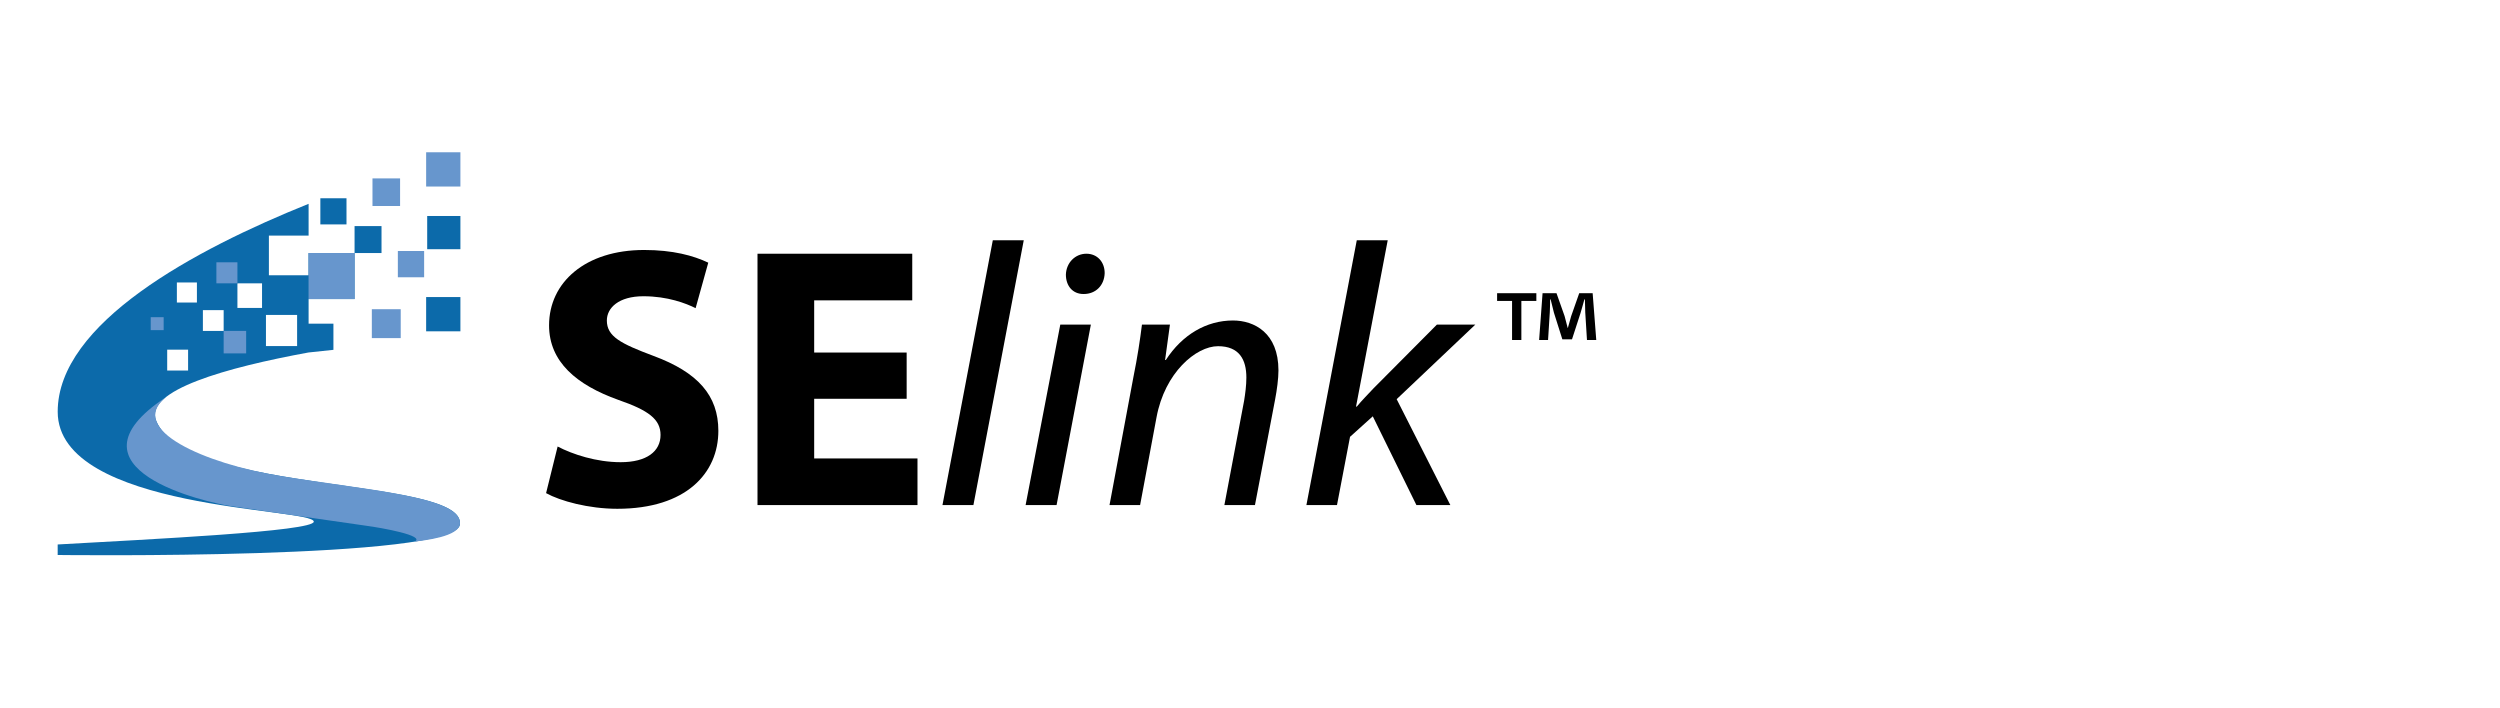 <?xml version="1.0" encoding="UTF-8" standalone="no"?><!DOCTYPE svg PUBLIC "-//W3C//DTD SVG 1.1//EN" "http://www.w3.org/Graphics/SVG/1.1/DTD/svg11.dtd"><svg width="100%" height="100%" viewBox="0 0 2709 767" version="1.1" xmlns="http://www.w3.org/2000/svg" xmlns:xlink="http://www.w3.org/1999/xlink" xml:space="preserve" xmlns:serif="http://www.serif.com/" style="fill-rule:evenodd;clip-rule:evenodd;stroke-linejoin:round;stroke-miterlimit:2;"><g><g><rect x="347.136" y="214.84" width="28.326" height="28.326" style="fill:#0c6aaa;"/><rect x="384.209" y="244.99" width="29.201" height="29.201" style="fill:#0c6aaa;"/><path d="M181.168,378.869l22.648,-0l0,22.648l-22.648,-0l0,-22.648Zm10.49,-72.767l21.718,0l-0,21.717l-21.718,-0l-0,-21.717Zm28.194,29.959l22.503,0l-0,22.502l-22.503,-0l-0,-22.502Zm37.418,-29.048l26.673,-0l-0,26.673l-26.673,-0l-0,-26.673Zm30.915,34.219l33.758,0l0,33.758l-33.758,0l0,-33.758Zm-119.072,114.35c-12.731,-32.596 76.432,-57.357 165.234,-73.647l-0,0.012l26.952,-2.867l0,-28.358l-26.894,0l-0,-26.67l49.804,0l-0,-49.861l-49.862,-0l-0,24.102l-42.963,-0l0,-43.021l43.021,0l-0,-34.411c-123.68,49.723 -271.853,129.322 -271.878,225.261c-0.027,107.589 276.864,103.972 277.495,119.109c0.442,10.603 -178.83,19.159 -277.522,24.763l0,11.404c0,0 430.814,5.486 435.837,-32.921c6.809,-52.07 -297.689,-32.166 -329.224,-112.895Z" style="fill:#0c6aaa;fill-rule:nonzero;"/><rect x="462.91" y="234.051" width="35.99" height="35.99" style="fill:#0c6aaa;"/><rect x="461.772" y="321.888" width="37.128" height="37.128" style="fill:#0c6aaa;"/><rect x="334.347" y="274.191" width="49.862" height="49.862" style="fill:#6796cd;"/><rect x="234.483" y="284.228" width="22.787" height="22.785" style="fill:#6796cd;"/><rect x="163.316" y="343.708" width="14.027" height="14.027" style="fill:#6796cd;"/><rect x="242.355" y="358.563" width="24.376" height="24.376" style="fill:#6796cd;"/><path d="M179.313,430.714c-116.813,77.601 44.685,113.934 72.06,117.901c27.374,3.969 132.426,19.37 146.624,21.257c14.196,1.886 64.142,10.609 51.12,17.09c9.134,-1.359 49.333,-4.986 49.333,-20.235c-0,-28.855 -102.027,-35.739 -194.269,-50.894c-82.436,-13.543 -166.79,-50.367 -124.868,-85.119Z" style="fill:#6796cd;fill-rule:nonzero;"/><rect x="403.618" y="193.311" width="29.907" height="29.907" style="fill:#6796cd;"/><rect x="402.915" y="335.066" width="31.312" height="31.31" style="fill:#6796cd;"/><rect x="431.111" y="271.978" width="28.479" height="28.479" style="fill:#6796cd;"/><rect x="461.772" y="164.998" width="37.128" height="37.13" style="fill:#6796cd;"/></g><g><path d="M591.724,534.36c15.338,8.496 46.047,16.96 77.178,16.96c74.746,-0 109.509,-38.784 109.509,-84.442c0,-38.395 -22.245,-63.429 -70.304,-81.232c-35.573,-13.328 -50.522,-21.014 -50.522,-38.362c-0,-13.75 12.938,-26.267 39.594,-26.267c26.267,-0 46.08,7.653 56.587,12.906l13.717,-49.29c-16.149,-7.686 -38.362,-13.75 -69.493,-13.75c-63.851,0 -103.024,35.185 -103.024,81.654c0,39.594 29.899,64.629 75.136,80.81c32.752,11.318 45.658,21.013 45.658,37.973c0,17.771 -14.949,29.51 -43.226,29.51c-26.267,-0 -52.112,-8.496 -68.293,-16.993l-12.517,50.523Z" style="fill-rule:nonzero;"/><path d="M982.448,382.014l-100.203,-0l0,-56.554l106.267,-0l-0,-50.523l-167.685,-0l-0,272.362l173.359,-0l0,-50.523l-111.941,0l0,-64.661l100.203,-0l-0,-50.101Z" style="fill-rule:nonzero;"/><path d="M1054.79,547.299l54.544,-286.922l-33.531,-0l-54.543,286.922l33.53,-0Z" style="fill-rule:nonzero;"/><path d="M1144.91,547.299l37.163,-195.573l-33.142,0l-37.584,195.573l33.563,-0Zm29.477,-228.714c12.939,-0 22.246,-9.307 22.635,-22.635c-0,-12.128 -8.075,-21.013 -19.781,-21.013c-12.128,-0 -21.824,9.696 -22.246,22.635c0,12.128 7.264,21.013 19.003,21.013l0.389,-0Z" style="fill-rule:nonzero;"/><path d="M1235.42,547.299l17.77,-94.981c8.885,-48.48 42.837,-77.179 66.672,-77.179c23.024,0 30.709,14.56 30.709,33.952c0,8.496 -1.2,17.381 -2.432,25.067l-21.402,113.141l33.141,-0l21.824,-114.373c2.01,-10.507 3.632,-22.635 3.632,-31.52c-0,-40.795 -26.267,-54.122 -49.291,-54.122c-28.698,-0 -54.965,15.338 -72.735,42.804l-0.811,0l5.253,-38.362l-30.32,0c-2.01,16.149 -4.832,35.152 -9.274,56.944l-25.878,138.629l33.142,-0Z" style="fill-rule:nonzero;"/><path d="M1448.76,547.299l14.138,-73.968l24.646,-22.213l47.28,96.181l36.773,-0l-58.176,-114.762l85.253,-80.811l-41.637,0l-68.683,69.072c-5.253,5.674 -12.517,12.938 -18.159,19.813l-0.811,0l34.341,-180.234l-33.53,-0l-54.576,286.922l33.141,-0Z" style="fill-rule:nonzero;"/><g><path d="M1622.26,317.693l0,8.38l16.212,0l-0,42.37l10.077,0l-0,-42.37l16.238,0l-0,-8.38l-42.527,0Zm107.452,50.75l-3.916,-50.75l-14.541,0l-8.772,24.984c-1.122,3.733 -2.245,8.04 -3.55,12.687l-0.183,0c-1.305,-5.221 -2.245,-8.954 -3.367,-12.87l-8.772,-24.801l-15.089,0l-3.733,50.75l9.685,0l1.88,-29.865c0.182,-4.673 0.365,-9.528 0.365,-14.175l0.548,-0c1.123,4.464 2.637,10.442 3.551,14.358l9.137,28.925l10.468,0l9.137,-28.168c1.488,-4.673 2.976,-10.651 4.282,-15.115l0.574,-0c0.183,5.404 0.183,10.259 0.365,14.175l1.854,29.865l10.077,0Z" style="fill-rule:nonzero;"/></g></g></g></svg>
